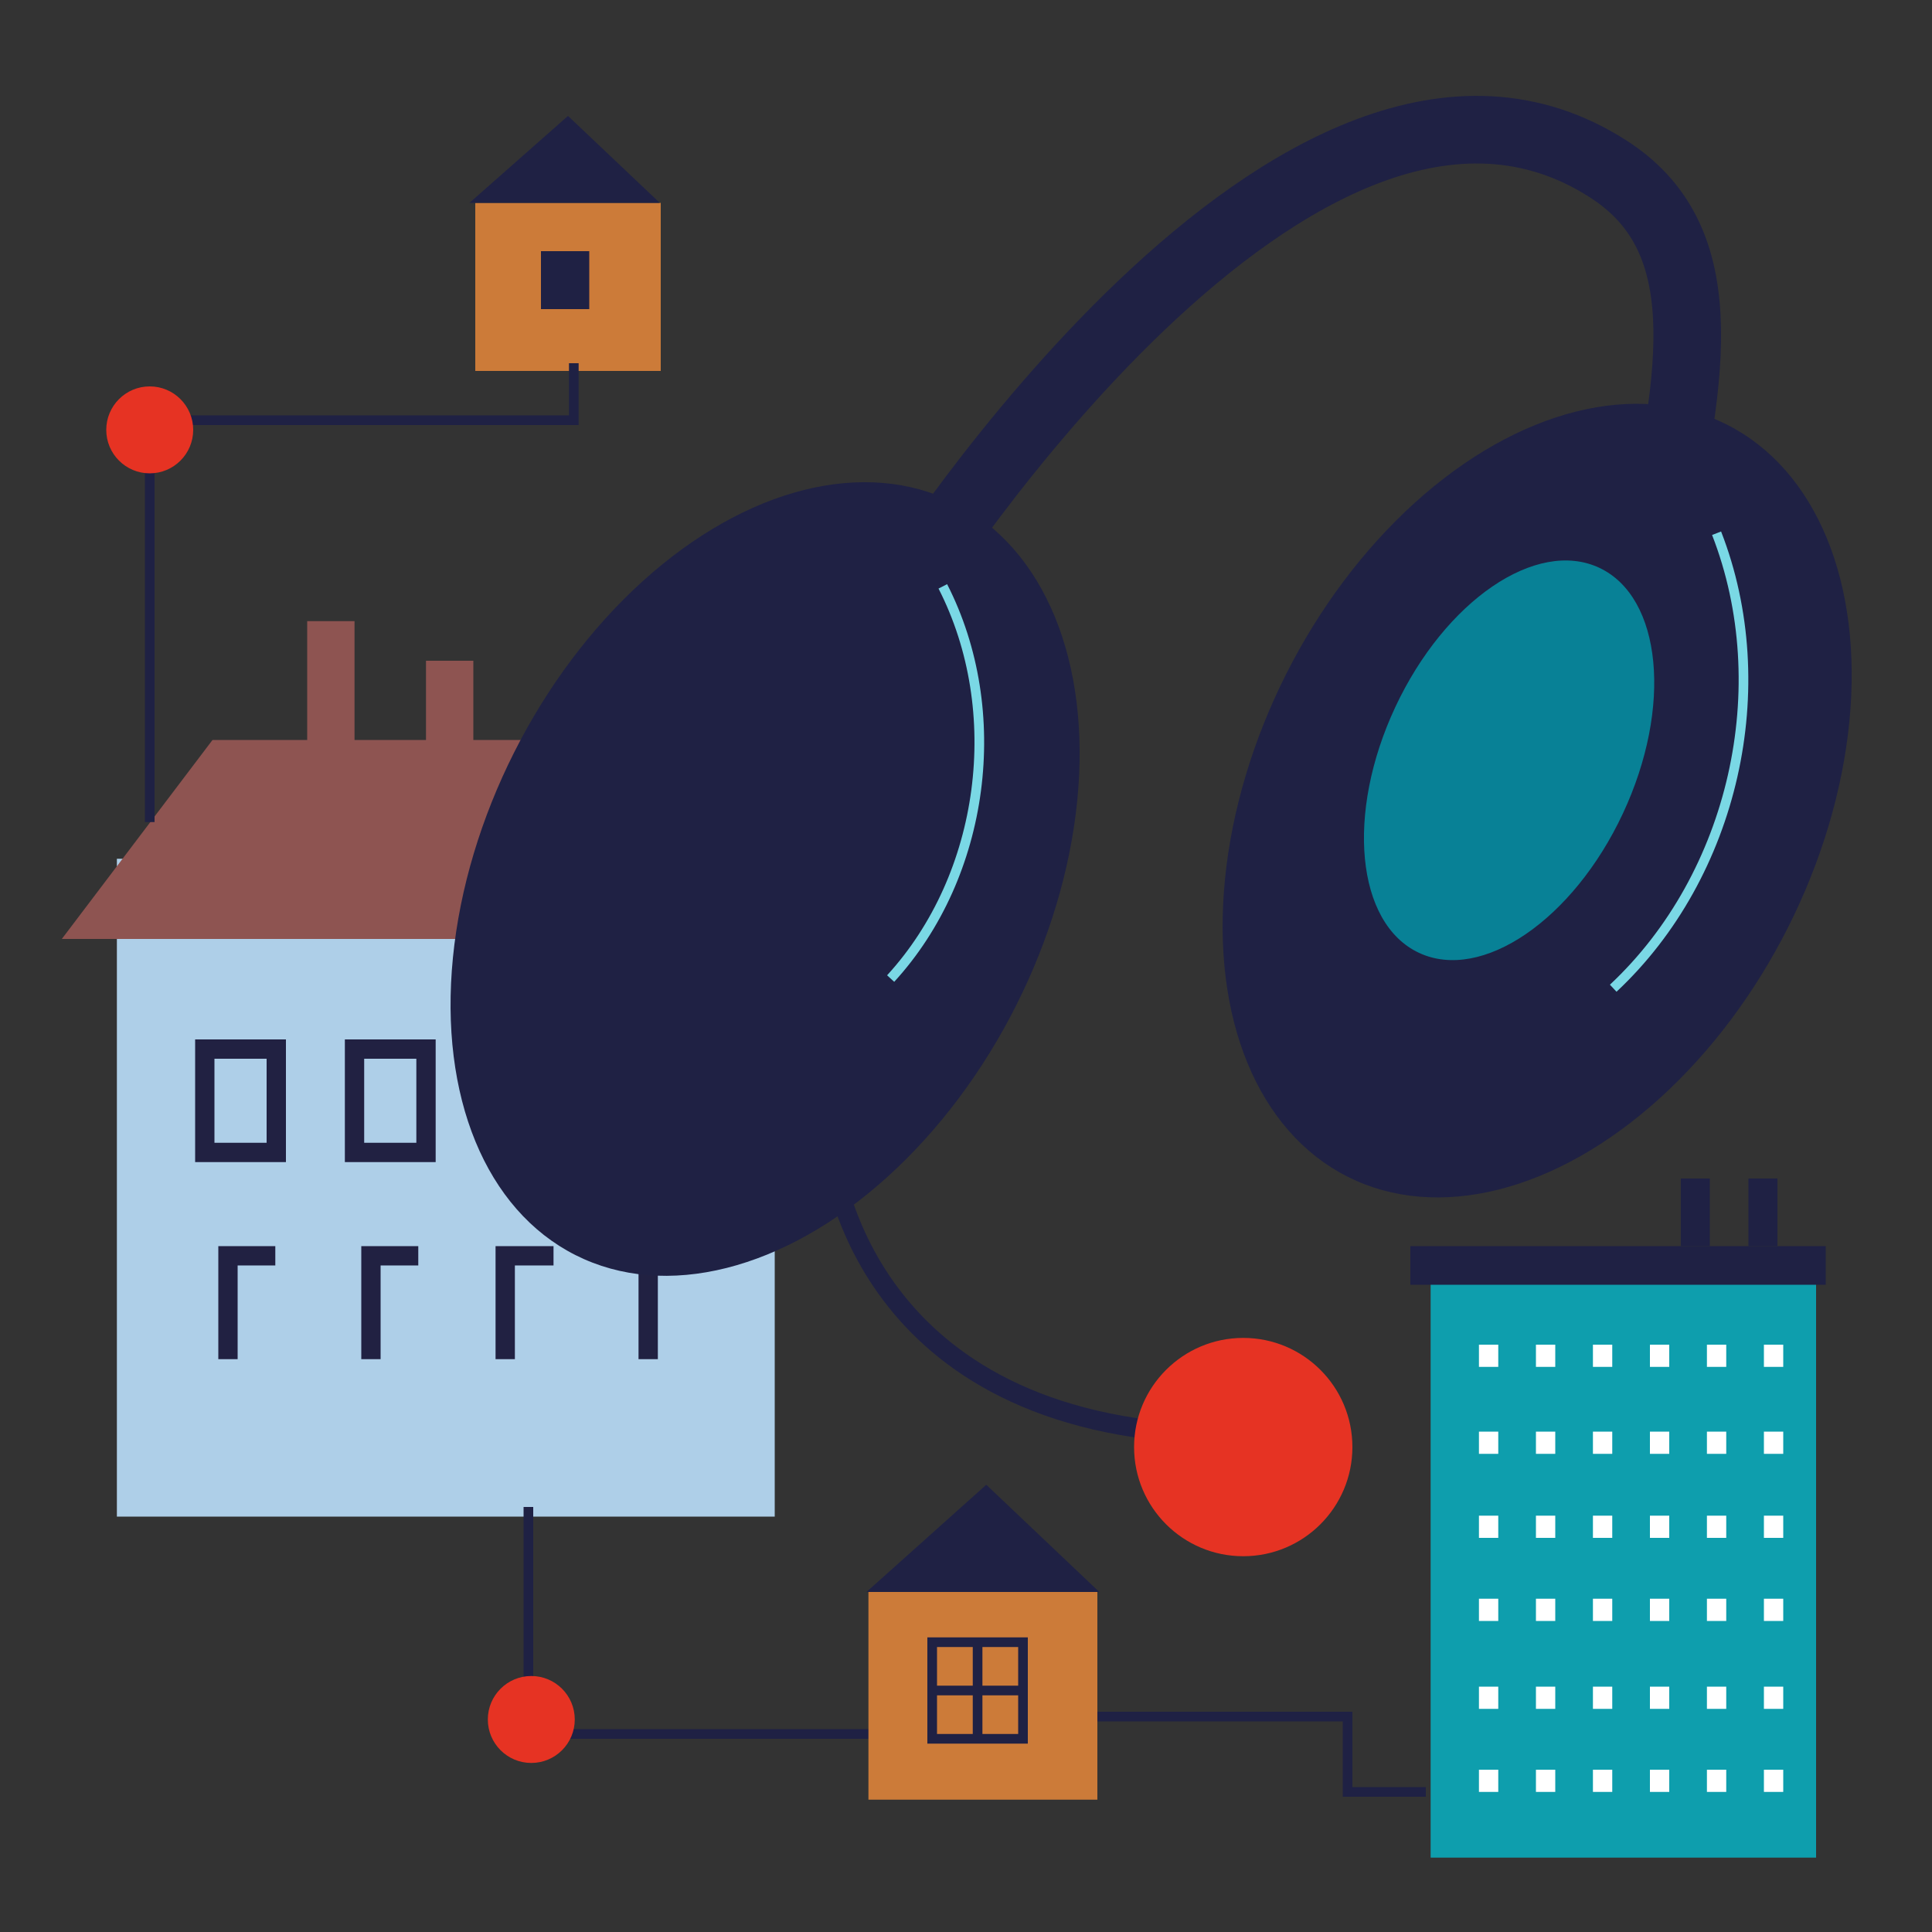 <?xml version="1.0" encoding="UTF-8"?> <!-- Generator: Adobe Illustrator 24.0.0, SVG Export Plug-In . SVG Version: 6.00 Build 0) --> <svg xmlns="http://www.w3.org/2000/svg" xmlns:xlink="http://www.w3.org/1999/xlink" id="Слой_1" x="0px" y="0px" viewBox="0 0 200 200" style="enable-background:new 0 0 200 200;" xml:space="preserve"><rect x="0" y="0" width="200" height="200" fill="#333333" stroke="none"/> <style type="text/css"> .st0{fill:#AECFE8;} .st1{fill:#8E5451;} .st2{fill:none;stroke:#212142;stroke-width:2;stroke-miterlimit:10;} .st3{fill:#0E9EAD;} .st4{fill:none;stroke:#FFFFFF;stroke-width:2;stroke-miterlimit:10;} .st5{fill:#CC7B39;} .st6{fill:#1F2144;} .st7{fill:none;stroke:#1F2144;stroke-miterlimit:10;} .st8{fill:none;stroke:#1F2144;stroke-width:2;stroke-miterlimit:10;} .st9{fill:none;stroke:#1F2144;stroke-width:7;stroke-miterlimit:10;} .st10{fill:none;stroke:#7AD8E5;stroke-miterlimit:10;} .st11{fill:#E63323;} .st12{fill:#088196;} </style> <g> <rect x="12.1" y="88.9" class="st0" width="68.1" height="68.1"></rect> <polygon class="st1" points="86,97.2 6.4,97.2 22,76.6 70.4,76.6 "></polygon> <rect x="21.2" y="108.6" class="st2" width="7.4" height="10.7"></rect> <polyline class="st2" points="23.6,140.7 23.6,130 28.5,130 "></polyline> <polyline class="st2" points="38.4,140.7 38.4,130 43.3,130 "></polyline> <polyline class="st2" points="52.3,140.7 52.3,130 57.3,130 "></polyline> <polyline class="st2" points="67.1,140.7 67.1,130 72,130 "></polyline> <rect x="31.8" y="64.3" class="st1" width="4.9" height="15.6"></rect> <rect x="44.1" y="68.4" class="st1" width="4.9" height="15.6"></rect> <rect x="36.7" y="108.6" class="st2" width="7.4" height="10.7"></rect> <rect x="51.5" y="108.6" class="st2" width="7.4" height="10.7"></rect> <rect x="67.1" y="108.6" class="st2" width="7.4" height="10.7"></rect> </g> <rect x="148.1" y="132.4" class="st3" width="39.9" height="59.9"></rect> <g> <g> <path class="st4" d="M154.1,139.2c0,0.9,0,1.4,0,2.3"></path> <path class="st4" d="M165.9,139.2c0,0.9,0,1.4,0,2.3"></path> <path class="st4" d="M177.7,139.2c0,0.9,0,1.4,0,2.3"></path> <path class="st4" d="M160,139.2c0,0.9,0,1.4,0,2.3"></path> <path class="st4" d="M171.8,139.2c0,0.9,0,1.4,0,2.3"></path> <path class="st4" d="M183.6,139.2c0,0.9,0,1.4,0,2.3"></path> </g> <g> <path class="st4" d="M154.1,148.2c0,0.9,0,1.4,0,2.3"></path> <path class="st4" d="M165.9,148.2c0,0.9,0,1.4,0,2.3"></path> <path class="st4" d="M177.7,148.2c0,0.9,0,1.4,0,2.3"></path> <path class="st4" d="M160,148.2c0,0.9,0,1.4,0,2.3"></path> <path class="st4" d="M171.8,148.2c0,0.9,0,1.4,0,2.3"></path> <path class="st4" d="M183.6,148.2c0,0.9,0,1.4,0,2.3"></path> </g> <g> <path class="st4" d="M154.1,156.9c0,0.9,0,1.4,0,2.3"></path> <path class="st4" d="M165.9,156.9c0,0.9,0,1.4,0,2.3"></path> <path class="st4" d="M177.7,156.9c0,0.9,0,1.4,0,2.3"></path> <path class="st4" d="M160,156.9c0,0.9,0,1.4,0,2.3"></path> <path class="st4" d="M171.8,156.9c0,0.9,0,1.4,0,2.3"></path> <path class="st4" d="M183.6,156.9c0,0.9,0,1.4,0,2.3"></path> </g> <g> <path class="st4" d="M154.1,165.5c0,0.9,0,1.4,0,2.3"></path> <path class="st4" d="M165.9,165.5c0,0.9,0,1.4,0,2.3"></path> <path class="st4" d="M177.7,165.5c0,0.9,0,1.4,0,2.3"></path> <path class="st4" d="M160,165.5c0,0.9,0,1.4,0,2.3"></path> <path class="st4" d="M171.8,165.5c0,0.9,0,1.4,0,2.3"></path> <path class="st4" d="M183.6,165.5c0,0.9,0,1.4,0,2.3"></path> </g> <g> <path class="st4" d="M154.1,174.6c0,0.9,0,1.4,0,2.3"></path> <path class="st4" d="M165.9,174.6c0,0.9,0,1.4,0,2.3"></path> <path class="st4" d="M177.7,174.6c0,0.9,0,1.4,0,2.3"></path> <path class="st4" d="M160,174.6c0,0.9,0,1.4,0,2.3"></path> <path class="st4" d="M171.8,174.6c0,0.9,0,1.4,0,2.3"></path> <path class="st4" d="M183.6,174.6c0,0.9,0,1.4,0,2.3"></path> </g> <g> <path class="st4" d="M154.1,183.2c0,0.9,0,1.4,0,2.3"></path> <path class="st4" d="M165.9,183.2c0,0.9,0,1.4,0,2.3"></path> <path class="st4" d="M177.7,183.2c0,0.9,0,1.4,0,2.3"></path> <path class="st4" d="M160,183.2c0,0.9,0,1.4,0,2.3"></path> <path class="st4" d="M171.8,183.2c0,0.9,0,1.4,0,2.3"></path> <path class="st4" d="M183.6,183.2c0,0.9,0,1.4,0,2.3"></path> </g> </g> <g> <rect x="49.2" y="21" class="st5" width="19.2" height="17.4"></rect> <polyline class="st6" points="48.6,21 58.8,12 68.3,21 "></polyline> </g> <rect x="146" y="129" class="st6" width="43" height="4"></rect> <rect x="181" y="122" class="st6" width="3" height="7"></rect> <rect x="174" y="122" class="st6" width="3" height="7"></rect> <rect x="56" y="26" class="st6" width="5" height="6"></rect> <polyline class="st7" points="54.7,156 54.7,179.5 90.1,179.5 "></polyline> <polyline class="st7" points="108.6,177.7 139.5,177.7 139.5,185.5 147.6,185.5 "></polyline> <g> <rect x="89.9" y="164.8" class="st5" width="23.7" height="21.5"></rect> <polyline class="st6" points="89.7,164.8 102.1,153.7 113.8,164.8 "></polyline> </g> <rect x="96.5" y="170" class="st7" width="9.4" height="10"></rect> <g> <g> <path class="st8" d="M85.8,117.6c0,0,1.2,26.4,33.2,30.4"></path> <ellipse transform="matrix(0.45 -0.893 0.893 0.45 -37.611 120.816)" class="st6" cx="79.2" cy="90.9" rx="43.6" ry="29.1"></ellipse> <ellipse transform="matrix(0.45 -0.893 0.893 0.45 13.591 187.695)" class="st6" cx="159.1" cy="82.8" rx="43.6" ry="29.1"></ellipse> <path class="st9" d="M93.9,61.1c0,0,40.6-64.2,72.6-43.6c10.9,7,9.2,20.3,4.6,40"></path> <path class="st10" d="M177.7,55.2c6.2,15.9,1.8,35.4-10.7,47.1"></path> <path class="st10" d="M97.6,60.7c6.6,12.9,4.4,29.9-5.4,40.6"></path> <ellipse class="st11" cx="128.7" cy="149.8" rx="11.3" ry="11.3"></ellipse> </g> <ellipse transform="matrix(0.424 -0.906 0.906 0.424 18.69 186.854)" class="st12" cx="156.2" cy="78.7" rx="22" ry="13"></ellipse> </g> <polyline class="st7" points="59.4,37.6 59.4,43.5 15.5,43.5 15.5,85.1 "></polyline> <circle class="st11" cx="55" cy="178" r="4.5"></circle> <circle class="st11" cx="15.5" cy="44.5" r="4.5"></circle> <line class="st7" x1="101.2" y1="170.1" x2="101.2" y2="180"></line> <line class="st7" x1="106" y1="175" x2="96.1" y2="175"></line> </svg> 